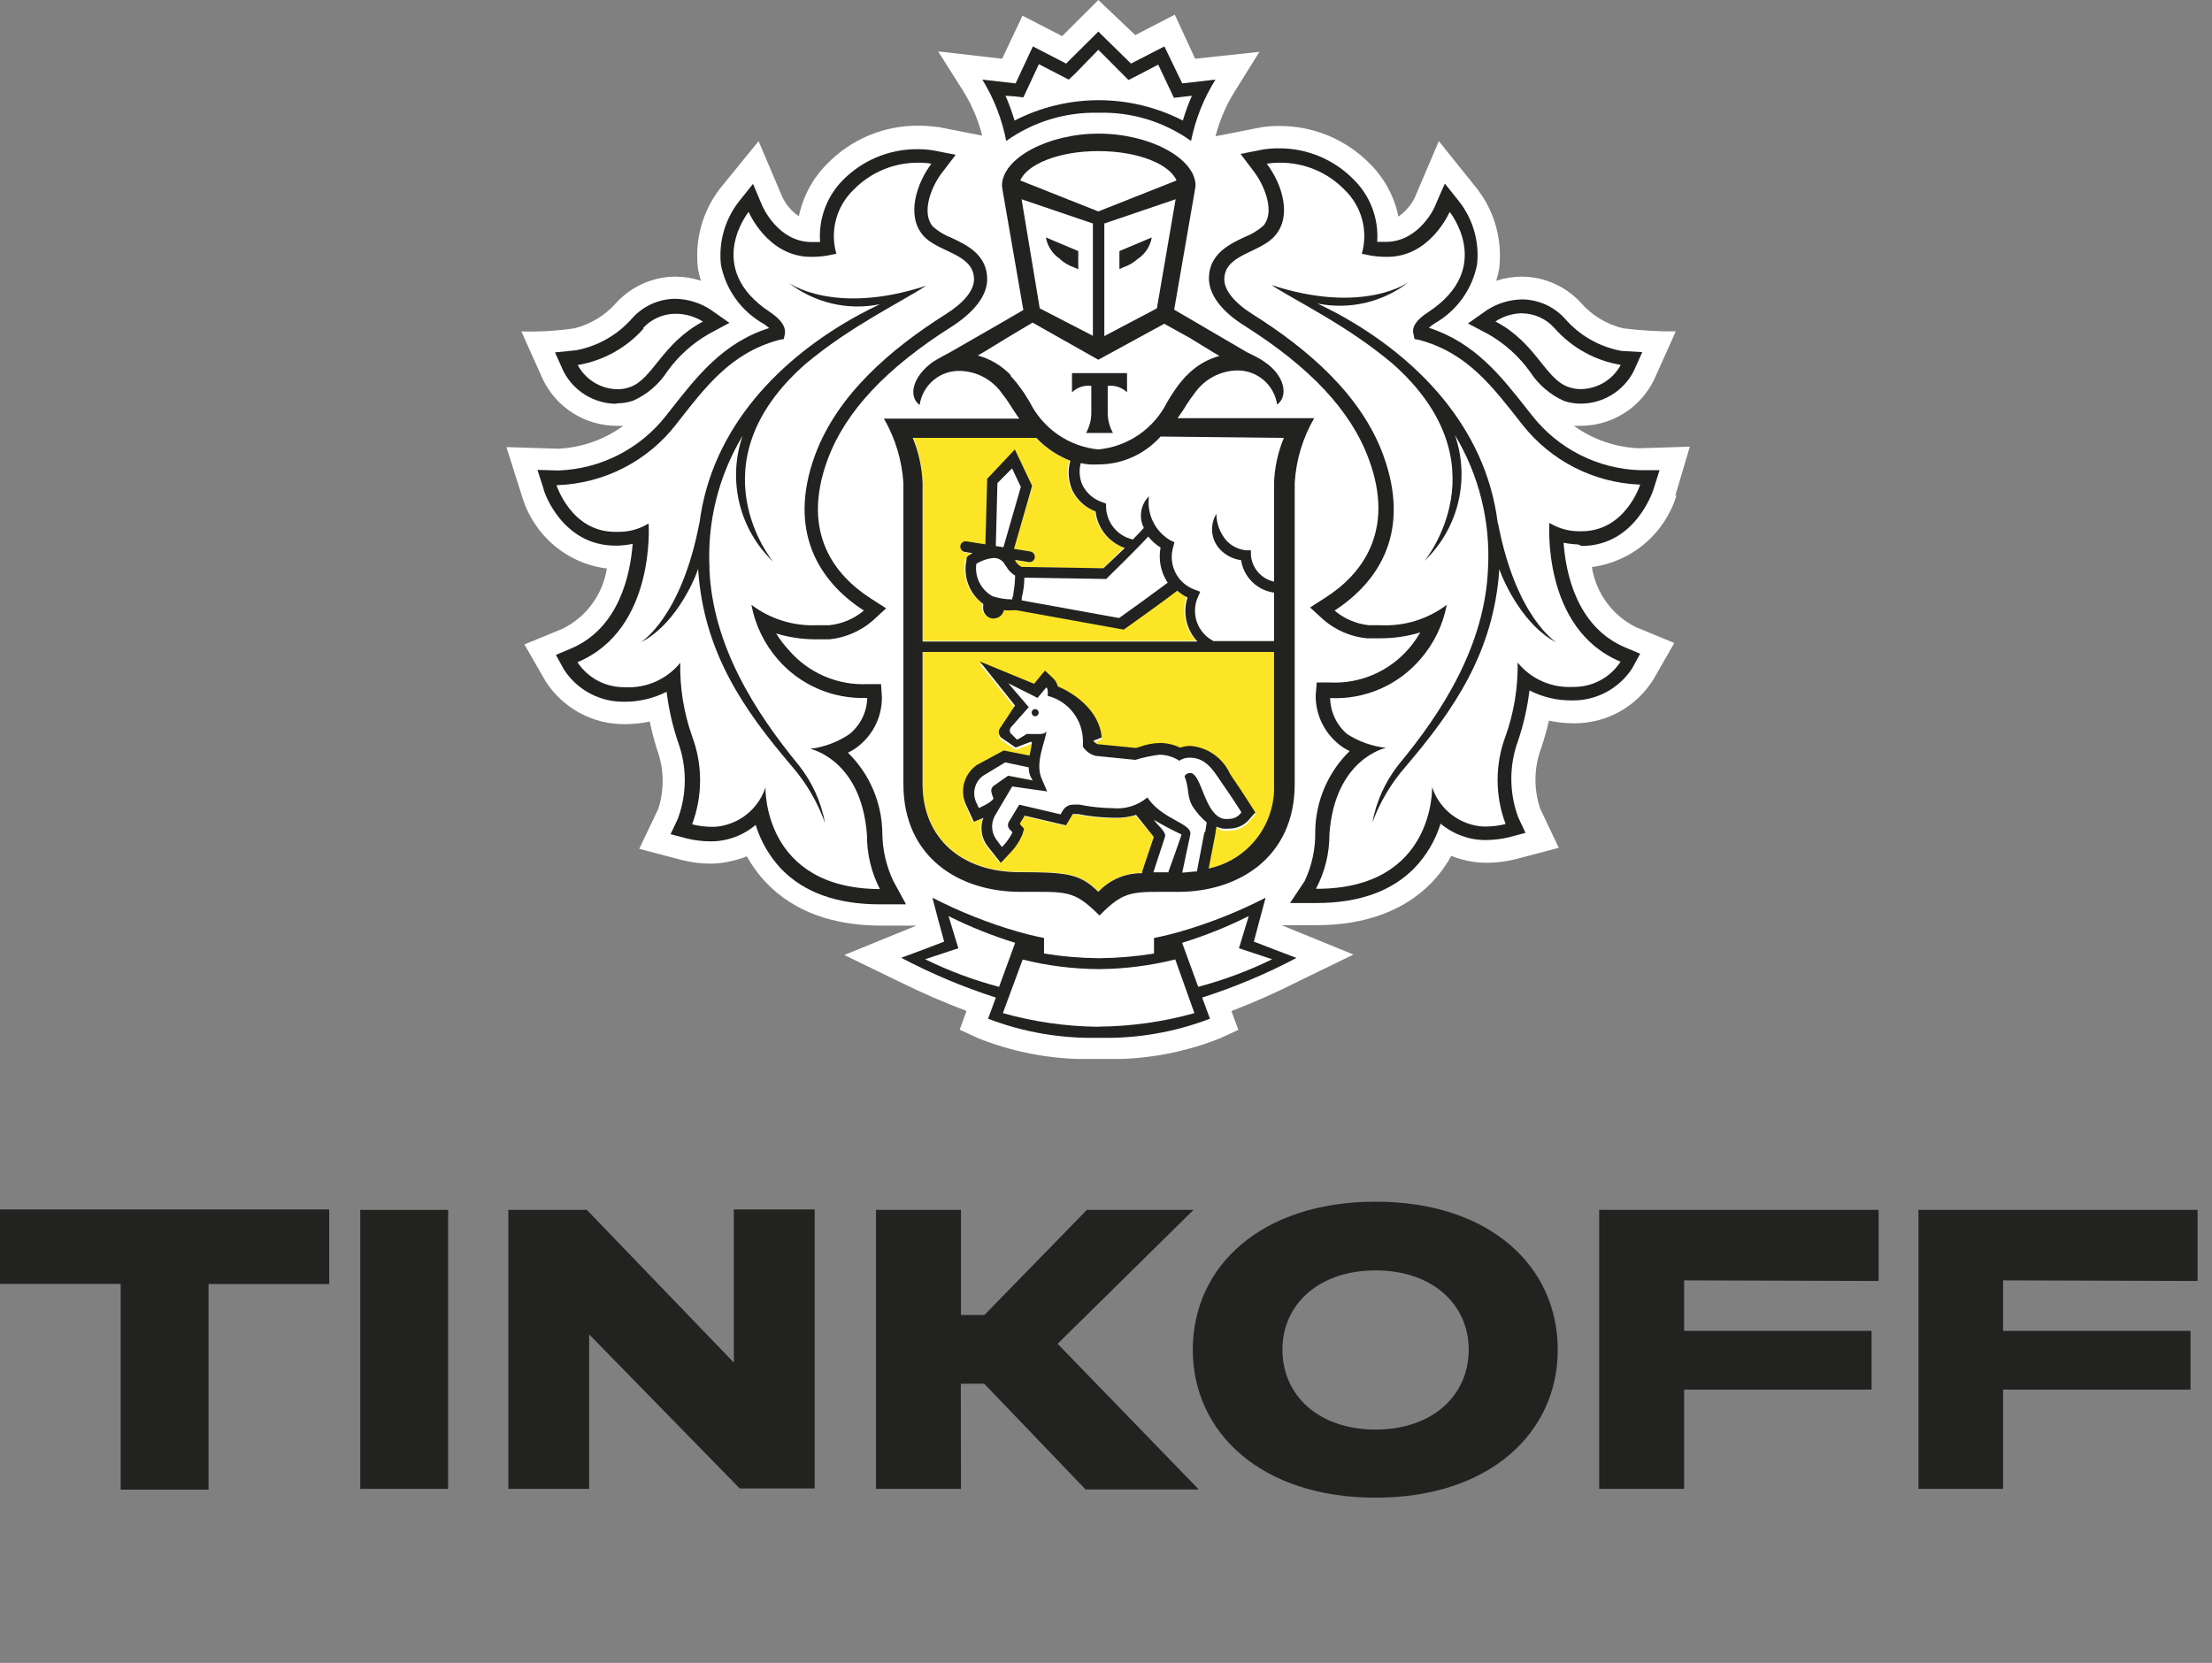 <svg width="129" height="97" viewBox="0 0 129 97" fill="none" xmlns="http://www.w3.org/2000/svg">
<rect x="0" y="0" width="129" height="97" fill="#808080" stroke="none"/>
<g id="tinkoff-seeklogo.com 1" clip-path="url(#clip0_92_7626)">
<path id="Vector" d="M7.037 74.893H0V70.551H19.199V74.902H12.162V86.893H7.037V74.893Z" fill="#222220"/>
<path id="Vector_2" d="M21.01 86.85V70.576H26.134V86.85H21.01Z" fill="#222220"/>
<path id="Vector_3" d="M42.797 79.484V70.551H47.511V86.825H43.138L34.359 77.84V86.85H29.645V70.576H34.222L42.797 79.484Z" fill="#222220"/>
<path id="Vector_4" d="M56.041 86.85H51.088V70.576H56.041V76.709H57.408L63.386 70.576H69.603L61.678 78.388L69.911 86.884H63.309L57.399 80.717H56.033L56.041 86.85Z" fill="#222220"/>
<path id="Vector_5" d="M90.845 78.731C90.845 83.596 86.848 87.365 80.221 87.365C73.594 87.365 69.562 83.596 69.562 78.731C69.562 73.866 73.559 70.098 80.221 70.098C86.882 70.098 90.845 73.866 90.845 78.731ZM85.653 78.731C85.653 76.059 83.501 74.106 80.221 74.106C76.941 74.106 74.789 76.059 74.789 78.731C74.789 81.404 76.907 83.391 80.221 83.391C83.535 83.391 85.653 81.404 85.653 78.731Z" fill="#222220"/>
<path id="Vector_6" d="M98.215 74.687V77.634H109.147V81.06H98.215V86.85H93.262V70.576H109.557V74.722L98.215 74.687Z" fill="#222220"/>
<path id="Vector_7" d="M116.817 74.687V77.634H127.749V81.06H116.817V86.85H111.881V70.576H128.176V74.722L116.817 74.687Z" fill="#222220"/>
<path id="Vector_8" d="M97.694 28.933L98.548 26.055L95.585 26.149C94.217 26.095 92.896 25.64 91.784 24.839C91.921 24.839 92.049 24.839 92.186 24.839C93.075 24.837 93.946 24.585 94.701 24.113C95.455 23.641 96.063 22.967 96.456 22.166L97.728 19.331C96.704 19.34 95.679 19.28 94.662 19.152C93.693 18.921 92.821 18.391 92.169 17.636C91.731 17.166 91.202 16.791 90.614 16.534C90.027 16.276 89.394 16.141 88.752 16.137C88.245 16.139 87.741 16.22 87.258 16.377C87.33 16.146 87.387 15.912 87.429 15.674C87.629 14.005 87.162 12.323 86.131 10.998L83.91 8.231L82.526 11.486C82.308 11.948 81.972 12.344 81.553 12.634C81.317 11.475 80.746 10.412 79.913 9.576C79.221 8.865 78.394 8.301 77.479 7.918C76.565 7.536 75.583 7.342 74.593 7.349C74.244 7.347 73.895 7.373 73.55 7.426L70.886 7.948C71.119 7.042 71.488 6.175 71.979 5.379L73.448 3.023L69.699 3.426L68.512 0.857L66.206 2.047L64.054 0L61.944 2.107L59.63 0.916L58.443 3.426L54.71 2.998L56.196 5.345C56.686 6.141 57.052 7.007 57.281 7.914L54.719 7.409H54.633C54.277 7.355 53.918 7.329 53.557 7.332C52.567 7.324 51.585 7.518 50.67 7.9C49.756 8.283 48.928 8.847 48.237 9.559C47.401 10.394 46.828 11.457 46.588 12.616C46.174 12.334 45.842 11.947 45.623 11.494L44.24 8.231L41.977 11.015C40.962 12.342 40.506 14.014 40.704 15.674C40.746 15.912 40.803 16.146 40.875 16.377C40.392 16.219 39.888 16.138 39.38 16.137C38.739 16.141 38.106 16.277 37.519 16.534C36.931 16.792 36.403 17.167 35.964 17.636C35.316 18.383 34.454 18.912 33.496 19.152C32.473 19.304 31.438 19.364 30.404 19.331L31.677 22.166C32.071 22.966 32.679 23.64 33.433 24.112C34.187 24.584 35.058 24.835 35.947 24.839C36.084 24.839 36.212 24.839 36.349 24.839C35.24 25.649 33.918 26.113 32.548 26.175L29.533 26.081L30.447 28.959C30.775 30.066 31.417 31.053 32.295 31.8C33.173 32.547 34.249 33.021 35.392 33.164C35.273 33.91 34.979 34.617 34.533 35.226C34.088 35.836 33.504 36.33 32.83 36.667L30.584 37.592L31.814 39.734C32.31 40.51 32.996 41.148 33.805 41.587C34.615 42.026 35.522 42.252 36.442 42.243C36.93 42.242 37.417 42.191 37.894 42.089C38.004 42.627 38.141 43.158 38.304 43.682C38.727 44.806 38.757 46.041 38.39 47.185L37.279 49.515L39.756 50.166C40.315 50.308 40.888 50.38 41.464 50.38C41.882 50.376 42.298 50.321 42.703 50.217C42.994 50.152 43.279 50.063 43.557 49.952C43.874 50.525 44.264 51.055 44.718 51.528C46.307 53.164 48.561 53.995 51.405 53.995H53.438L49.236 55.708L52.43 57.258C53.713 57.895 55.027 58.467 56.367 58.971L55.966 60.067L57.068 60.572C58.896 61.297 60.834 61.702 62.798 61.772C62.798 61.772 63.652 61.772 64.113 61.772C64.575 61.772 65.42 61.772 65.42 61.772C67.372 61.702 69.299 61.299 71.117 60.581L72.218 60.076L71.817 58.979C73.173 58.457 74.501 57.865 75.797 57.206L78.931 55.682L74.738 53.969H76.779C79.631 53.969 81.903 53.112 83.475 51.502C83.929 51.03 84.319 50.5 84.636 49.926C84.913 50.037 85.199 50.125 85.49 50.192C85.888 50.284 86.295 50.33 86.703 50.329C87.279 50.327 87.852 50.255 88.411 50.114L90.905 49.455L89.82 47.168C89.432 46.011 89.456 44.755 89.888 43.614C90.059 43.091 90.213 42.56 90.332 42.038C90.813 42.139 91.302 42.191 91.793 42.192C92.721 42.199 93.635 41.966 94.447 41.516C95.259 41.066 95.942 40.414 96.43 39.622L97.643 37.507L95.397 36.582C94.722 36.245 94.138 35.752 93.692 35.142C93.246 34.533 92.952 33.825 92.835 33.078C93.975 32.929 95.048 32.452 95.925 31.706C96.802 30.96 97.446 29.977 97.78 28.873L97.694 28.933Z" fill="white"/>
<path id="Vector_9" d="M64.054 8.805C61.671 8.805 59.886 9.593 59.502 10.518L64.054 12.317L68.615 10.51C68.23 9.585 66.445 8.797 64.054 8.797" fill="white"/>
<path id="Vector_10" d="M64.112 56.53H64.053C62.572 56.517 61.099 56.327 59.663 55.965L58.484 59.1C62.134 60.155 66.006 60.155 69.655 59.1L68.502 55.973C67.067 56.336 65.593 56.525 64.112 56.539" fill="white"/>
<path id="Vector_11" d="M72.833 53.43C71.583 54.056 70.283 54.577 68.947 54.989L69.878 57.558C71.368 57.166 72.816 56.627 74.2 55.948L72.261 55.305L72.833 53.43Z" fill="white"/>
<path id="Vector_12" d="M55.308 53.43L55.88 55.305L53.941 55.948C55.323 56.625 56.767 57.165 58.254 57.558L59.194 54.989C57.858 54.577 56.558 54.056 55.308 53.43Z" fill="white"/>
<path id="Vector_13" d="M64.053 5.814C65.763 5.797 67.45 6.206 68.963 7.005C69.109 6.512 69.286 6.028 69.493 5.558L68.98 5.617L68.442 5.677L68.212 5.189L67.528 3.742L66.282 4.393L65.795 4.641L65.428 4.281L64.053 2.902L62.712 4.281L62.344 4.633L61.858 4.384L60.602 3.733L59.928 5.181L59.697 5.669L59.159 5.609L58.647 5.549C58.852 6.02 59.029 6.504 59.176 6.996C60.68 6.206 62.355 5.8 64.053 5.814Z" fill="white"/>
<path id="Vector_14" d="M91.487 22.585C91.714 22.665 91.954 22.705 92.195 22.705C92.675 22.701 93.144 22.567 93.554 22.318C93.964 22.07 94.3 21.715 94.527 21.291C93.028 21.044 91.662 20.285 90.658 19.142C90.42 18.875 90.13 18.661 89.805 18.514C89.48 18.366 89.127 18.288 88.771 18.285C88.213 18.296 87.668 18.462 87.199 18.765C89.616 20.058 90.112 22.131 91.469 22.593" fill="white"/>
<path id="Vector_15" d="M35.955 22.706C36.193 22.706 36.43 22.666 36.655 22.586C38.039 22.123 38.534 20.016 40.925 18.757C40.456 18.454 39.912 18.288 39.354 18.277C38.996 18.279 38.642 18.357 38.315 18.504C37.989 18.652 37.697 18.866 37.458 19.134C36.457 20.275 35.093 21.035 33.598 21.284C33.824 21.707 34.16 22.062 34.57 22.311C34.981 22.559 35.45 22.693 35.929 22.697" fill="white"/>
<path id="Vector_16" d="M92.133 31.005H92.236C94.798 31.005 95.652 28.281 95.652 28.281H95.601C94.266 28.236 92.957 27.899 91.765 27.294C90.573 26.689 89.527 25.83 88.7 24.778C86.95 22.543 85.506 20.581 82.671 19.81L82.389 19.759L82.329 19.476C82.252 19.039 82.551 18.62 83.183 18.192C87.103 15.622 84.439 12.341 84.439 12.341C84.439 12.341 83.32 14.962 80.817 14.962H80.63C80.343 14.957 80.058 14.928 79.776 14.877L79.314 14.791C79.502 14.136 79.508 13.441 79.33 12.783C79.153 12.124 78.799 11.528 78.307 11.057C77.815 10.551 77.226 10.151 76.576 9.88C75.926 9.609 75.227 9.473 74.523 9.481C74.271 9.478 74.02 9.498 73.772 9.541C74.626 10.671 75.266 12.556 74.267 13.72C73.413 14.723 71.295 14.765 71.295 16.29C71.295 16.924 71.884 17.652 72.935 18.311C76.103 20.316 79.246 22.971 80.561 26.525C82.192 30.962 80.356 33.908 77.726 35.604C78.296 36.087 78.999 36.385 79.741 36.461C79.989 36.461 80.22 36.461 80.442 36.461C81.816 36.517 83.167 36.097 84.268 35.27C84.08 36.434 83.588 37.528 82.842 38.439C82.198 39.189 81.394 39.783 80.488 40.176C79.583 40.57 78.6 40.752 77.615 40.709C77.615 41.11 77.7 41.506 77.865 41.871C78.03 42.236 78.271 42.561 78.571 42.825C79.252 43.283 80.03 43.576 80.843 43.681C80.843 43.681 77.871 44.289 77.538 48.692C77.546 49.811 77.276 50.915 76.752 51.904H76.803C83.704 51.904 83.525 45.968 83.525 45.968C83.704 46.514 84.019 47.004 84.441 47.392C84.862 47.781 85.376 48.054 85.933 48.187C86.168 48.245 86.409 48.274 86.651 48.272C87.042 48.27 87.432 48.221 87.812 48.127C87.188 46.471 87.188 44.643 87.812 42.987C88.298 41.613 88.532 40.163 88.504 38.705C88.892 39.182 89.389 39.56 89.951 39.807C90.514 40.054 91.127 40.164 91.741 40.127C92.285 40.137 92.824 40.008 93.306 39.754C93.788 39.499 94.199 39.127 94.499 38.671C89.896 36.752 90.357 30.577 90.357 30.577C90.886 30.901 91.496 31.07 92.117 31.065L92.133 31.005ZM90.733 37.523C88.863 36.598 87.675 34.14 87.394 33.24C87.112 38.071 84.729 41.446 81.987 44.7C81.141 45.678 80.484 46.805 80.049 48.024C80.276 46.795 80.798 45.639 81.569 44.658C84.131 41.54 86.616 37.66 86.796 33.18C86.94 30.458 86.268 27.756 84.866 25.42C85.303 26.686 85.368 28.051 85.053 29.352C84.738 30.654 84.056 31.837 83.089 32.761C83.089 32.761 87.795 27.065 81.133 21.232C78.486 19.014 75.582 17.643 74.088 16.667C79.477 18.431 82.116 16.487 82.116 16.487C81.38 17.059 80.531 17.468 79.625 17.685C78.719 17.902 77.778 17.923 76.863 17.746C77.239 17.926 77.632 18.123 78.05 18.346C82.594 20.821 86.685 24.898 87.376 30.542V30.5C88.436 36.041 90.793 37.463 90.793 37.463" fill="white"/>
<path id="Vector_17" d="M47.288 43.63C48.088 43.537 48.856 43.262 49.534 42.825C49.841 42.566 50.09 42.244 50.262 41.881C50.434 41.517 50.527 41.121 50.533 40.718C49.546 40.761 48.563 40.579 47.656 40.186C46.749 39.793 45.943 39.199 45.298 38.449C44.521 37.548 43.997 36.458 43.778 35.288C44.877 36.118 46.229 36.539 47.604 36.478C47.834 36.478 48.065 36.478 48.313 36.478C49.058 36.404 49.764 36.106 50.337 35.622C47.706 33.909 45.862 30.988 47.493 26.543C48.8 22.988 51.951 20.325 55.119 18.329C56.17 17.669 56.759 16.933 56.759 16.308C56.759 14.817 54.65 14.774 53.787 13.738C52.788 12.573 53.411 10.697 54.274 9.558C54.026 9.515 53.774 9.495 53.522 9.498C52.818 9.491 52.12 9.627 51.47 9.898C50.819 10.169 50.231 10.569 49.739 11.074C49.246 11.545 48.892 12.142 48.714 12.8C48.536 13.459 48.542 14.153 48.731 14.809L48.27 14.903C47.988 14.954 47.702 14.982 47.416 14.989H47.237C44.726 14.989 43.615 12.368 43.615 12.368C43.615 12.368 40.993 15.622 44.914 18.201C45.588 18.637 45.887 19.057 45.768 19.485L45.708 19.768L45.426 19.819C42.591 20.59 41.156 22.552 39.397 24.787C38.572 25.83 37.532 26.68 36.348 27.281C35.164 27.881 33.864 28.217 32.538 28.265H32.453C32.453 28.265 33.307 30.988 35.869 30.988H35.989C36.609 30.994 37.219 30.825 37.748 30.5C37.748 30.5 38.201 36.675 33.597 38.594C33.898 39.05 34.309 39.422 34.791 39.676C35.273 39.931 35.811 40.059 36.356 40.05C36.969 40.087 37.583 39.978 38.145 39.73C38.708 39.483 39.204 39.106 39.593 38.628C39.565 40.086 39.8 41.537 40.285 42.911C40.907 44.567 40.907 46.394 40.285 48.05C40.662 48.144 41.049 48.193 41.438 48.196C41.679 48.198 41.92 48.169 42.155 48.11C42.712 47.977 43.226 47.704 43.648 47.316C44.069 46.927 44.385 46.437 44.563 45.892C44.563 45.892 44.384 51.827 51.285 51.827H51.336C50.817 50.837 50.55 49.734 50.559 48.615C50.234 44.213 47.254 43.605 47.254 43.605L47.288 43.63ZM46.143 44.675C43.376 41.421 41.019 38.046 40.686 33.172C40.396 34.029 39.217 36.513 37.347 37.455C37.347 37.455 39.695 36.033 40.763 30.491V30.534C41.463 24.89 45.546 20.813 50.098 18.338C50.516 18.106 50.909 17.918 51.285 17.738C50.358 17.926 49.403 17.911 48.483 17.694C47.563 17.476 46.701 17.062 45.956 16.479C45.956 16.479 48.586 18.423 53.983 16.659C52.515 17.644 49.619 19.014 46.972 21.233C40.344 27.065 45.084 32.761 45.084 32.761C44.117 31.838 43.436 30.654 43.121 29.353C42.806 28.051 42.871 26.686 43.308 25.421C41.903 27.755 41.231 30.459 41.378 33.181C41.557 37.669 44.017 41.541 46.596 44.658C47.37 45.639 47.895 46.794 48.125 48.024C47.685 46.806 47.025 45.679 46.178 44.701" fill="white"/>
<path id="Vector_18" d="M58.929 21.927C59.04 22.047 59.151 22.184 59.262 22.313L59.339 22.407L59.638 22.818L59.706 22.912C59.817 23.084 59.928 23.272 60.039 23.452C60.42 24.216 60.988 24.871 61.69 25.355C62.392 25.839 63.205 26.136 64.053 26.218C64.898 26.135 65.709 25.839 66.41 25.357C67.11 24.874 67.677 24.222 68.058 23.46C68.169 23.272 68.28 23.084 68.4 22.912L68.451 22.835C68.554 22.689 68.656 22.544 68.759 22.407L68.827 22.321C68.938 22.184 69.049 22.047 69.169 21.927L69.22 21.876C69.739 21.329 70.398 20.935 71.124 20.737L70.783 20.557L69.382 19.7L67.947 18.844L64.053 20.985L60.21 18.887L58.775 19.743L57.374 20.6L57.016 20.805C57.737 20.98 58.398 21.347 58.929 21.867L58.989 21.927H58.929ZM62.533 21.756H65.761V22.878C65.613 22.735 65.435 22.626 65.24 22.561C65.045 22.496 64.838 22.475 64.634 22.501V24.111C64.63 24.511 64.724 24.905 64.907 25.259H63.336C63.531 24.911 63.637 24.519 63.643 24.12V22.51C63.439 22.484 63.232 22.504 63.037 22.57C62.842 22.635 62.663 22.743 62.516 22.887L62.533 21.756Z" fill="white"/>
<path id="Vector_19" d="M63.735 19.587V13.034L59.576 11.621L60.635 17.985L63.735 19.587ZM62.881 14.645V15.698L62.676 15.604C62.363 15.498 62.073 15.332 61.822 15.116C61.599 14.974 61.408 14.788 61.261 14.568C61.114 14.348 61.014 14.1 60.968 13.839L62.881 14.645Z" fill="white"/>
<path id="Vector_20" d="M67.47 17.987L68.564 11.641L64.404 13.054V19.606L67.47 17.987ZM65.301 14.647L67.189 13.85C67.142 14.111 67.043 14.359 66.896 14.579C66.749 14.799 66.558 14.985 66.334 15.127C66.084 15.343 65.794 15.509 65.48 15.615L65.284 15.709L65.301 14.647Z" fill="white"/>
<path id="Vector_21" d="M57.853 34.782C58.222 34.902 58.609 34.963 58.997 34.962V34.842C59.021 34.766 59.041 34.688 59.057 34.61C59.118 34.268 59.153 33.922 59.16 33.574C58.927 33.435 58.737 33.233 58.613 32.992C58.561 32.848 58.466 32.725 58.34 32.639C58.214 32.553 58.065 32.508 57.913 32.512C57.535 32.544 57.17 32.67 56.854 32.88C56.801 33.256 56.865 33.639 57.036 33.977C57.207 34.315 57.477 34.593 57.81 34.773" fill="white"/>
<path id="Vector_22" d="M67.051 31.305C66.282 32.161 64.762 33.617 64.694 33.686L64.6 33.78L59.826 33.703C59.822 34.099 59.77 34.493 59.672 34.876V35.031L65.351 36.058C65.941 35.647 67.572 34.448 68.204 33.986C67.814 33.386 67.67 32.659 67.802 31.956C67.529 31.784 67.286 31.567 67.085 31.313" fill="white"/>
<path id="Vector_23" d="M67.701 25.543C67.242 26.057 66.68 26.468 66.051 26.748C65.422 27.029 64.742 27.172 64.054 27.17C63.88 27.179 63.707 27.179 63.533 27.17C63.361 27.156 63.19 27.131 63.021 27.093C62.93 27.485 62.963 27.895 63.115 28.267C63.236 28.505 63.405 28.716 63.611 28.886C63.816 29.057 64.054 29.184 64.31 29.26L64.507 29.337V29.551C64.53 29.988 64.696 30.404 64.978 30.737C65.261 31.069 65.644 31.3 66.07 31.393C66.317 31.136 66.539 30.905 66.71 30.716C66.558 30.417 66.505 30.078 66.559 29.746C66.612 29.415 66.77 29.11 67.009 28.875C66.94 29.379 67.022 29.892 67.243 30.349C67.465 30.807 67.818 31.188 68.256 31.444L68.495 31.556L68.427 31.813C68.271 32.313 68.315 32.854 68.549 33.322C68.783 33.79 69.189 34.148 69.682 34.322L69.998 34.442L69.862 34.751C69.656 35.215 69.636 35.74 69.806 36.218C69.976 36.697 70.323 37.091 70.775 37.32H74.302V34.493C73.82 34.43 73.37 34.212 73.022 33.87C72.674 33.529 72.446 33.083 72.372 32.601C71.839 32.531 71.355 32.254 71.023 31.83C70.834 31.562 70.725 31.245 70.71 30.917C70.694 30.589 70.773 30.264 70.938 29.98C70.945 30.553 71.154 31.104 71.527 31.539C71.834 31.859 72.247 32.057 72.688 32.095H72.945V32.361C72.967 32.737 73.112 33.095 73.357 33.38C73.603 33.664 73.935 33.86 74.302 33.937V28.164C74.336 27.263 74.53 26.375 74.875 25.543H67.701Z" fill="white"/>
<path id="Vector_24" d="M58.161 28.188L58.059 31.863L58.477 31.922L59.493 28.402L58.981 27.314L58.161 28.188Z" fill="white"/>
<path id="Vector_25" d="M69.383 45.035H69.486C70.118 45.215 70.28 47.502 71.39 47.707C71.49 47.718 71.59 47.718 71.689 47.707C71.831 47.708 71.971 47.673 72.097 47.606C72.222 47.538 72.328 47.441 72.406 47.322C72.406 47.322 71.851 46.465 71.433 45.849C70.878 45.069 70.451 44.136 69.409 44.136H69.332C69.136 44.143 68.947 44.205 68.785 44.315C68.44 44.089 68.037 43.967 67.624 43.964C67.149 44.022 66.68 44.123 66.223 44.264L63.917 44.033C63.606 43.959 63.336 43.765 63.166 43.493V43.433C63.166 43.373 63.166 43.305 63.166 43.245C63.181 42.625 62.985 42.019 62.611 41.526C62.237 41.032 61.707 40.681 61.108 40.53C61.108 40.53 61.167 40.17 61.031 40.033L60.518 40.65L58.81 39.793L60.006 41.189L58.93 42.388C58.88 42.436 58.848 42.499 58.837 42.567C58.826 42.635 58.838 42.704 58.87 42.765L59.305 43.151L59.861 42.816C59.905 42.804 59.953 42.804 59.997 42.816C60.151 42.816 60.382 42.816 60.587 42.816C60.791 42.816 61.005 42.765 61.031 42.559C60.962 43.262 60.313 44.478 60.74 45.437L61.056 46.165L59.015 45.874L58.076 47.493C57.935 47.706 57.859 47.957 57.859 48.212C57.859 48.468 57.935 48.719 58.076 48.932L58.434 49.377C58.683 49.126 58.89 48.837 59.049 48.521L58.887 48.341C58.828 48.284 58.791 48.208 58.783 48.126C58.775 48.044 58.797 47.963 58.844 47.896L59.442 46.902L61.85 47.467L61.979 47.253C62.044 47.139 62.141 47.045 62.257 46.983C62.373 46.92 62.505 46.893 62.636 46.902C62.744 46.894 62.853 46.894 62.961 46.902C63.593 47.03 64.237 47.099 64.882 47.108C65.246 47.144 65.612 47.107 65.961 47C66.31 46.893 66.635 46.717 66.915 46.482C67.769 47.784 69.554 47.99 69.417 48.649L68.948 50.868C69.255 50.868 69.554 50.868 69.802 50.799L70.246 48.487C70.297 48.238 70.34 47.896 70.34 47.896C70.007 47.613 69.718 47.281 69.486 46.911C69.17 46.311 69.34 45.994 69.05 45.198C69.079 45.145 69.12 45.1 69.171 45.069C69.222 45.037 69.281 45.02 69.34 45.018L69.383 45.035ZM60.322 41.763C60.294 41.762 60.267 41.755 60.242 41.743C60.217 41.731 60.194 41.715 60.176 41.694C60.158 41.673 60.144 41.649 60.135 41.622C60.126 41.596 60.123 41.568 60.125 41.54C60.126 41.513 60.133 41.485 60.145 41.46C60.157 41.435 60.174 41.413 60.194 41.394C60.215 41.376 60.239 41.362 60.266 41.353C60.292 41.344 60.32 41.341 60.347 41.343C60.403 41.343 60.456 41.365 60.495 41.405C60.535 41.444 60.557 41.497 60.557 41.553C60.557 41.609 60.535 41.662 60.495 41.702C60.456 41.741 60.403 41.763 60.347 41.763" fill="white"/>
<path id="Vector_26" d="M57.076 47.108C57.076 47.108 57.878 46.774 57.93 46.543L57.827 46.277C57.783 46.203 57.766 46.116 57.78 46.032C57.794 45.947 57.838 45.87 57.904 45.815L58.758 45.215L60.201 45.489C60.039 45.269 59.955 45.001 59.962 44.727L58.587 44.435L57.289 45.224C57.063 45.391 56.9 45.63 56.826 45.902C56.752 46.174 56.77 46.463 56.879 46.722L57.076 47.108Z" fill="white"/>
<path id="Vector_27" d="M67.266 50.901H68.12C68.12 50.901 68.863 48.726 68.905 48.657C68.353 48.399 67.815 48.113 67.291 47.801C67.513 48.135 68.043 48.503 67.94 48.794L67.266 50.901Z" fill="white"/>
<path id="Vector_28" d="M74.304 38.012H53.807V45.72C53.807 48.881 56.087 50.859 59.452 50.859C62.262 50.859 63.005 50.971 64.055 52.007C64.382 51.656 64.779 51.377 65.221 51.19C65.662 51.002 66.138 50.91 66.617 50.919V50.799L67.292 48.821L66.199 47.57C65.759 47.703 65.299 47.758 64.841 47.733C64.158 47.725 63.478 47.653 62.808 47.519C62.737 47.511 62.666 47.511 62.595 47.519C62.501 47.519 62.501 47.519 62.475 47.57L62.347 47.785L62.117 48.17L61.672 48.067L59.708 47.605L59.435 48.05V48.101L59.674 48.367L59.571 48.71C59.392 49.129 59.134 49.51 58.811 49.832L58.316 50.363L57.872 49.797L57.539 49.378C57.363 49.146 57.249 48.874 57.207 48.586C57.165 48.299 57.197 48.005 57.3 47.733L56.745 47.964L56.497 47.425L56.326 47.039C56.156 46.647 56.125 46.207 56.239 45.794C56.352 45.381 56.603 45.02 56.95 44.77L58.529 43.913L60.033 44.213C60.033 44.067 60.127 43.553 60.169 43.416H60.084L59.23 43.742L58.376 43.159C58.334 43.118 58.301 43.069 58.278 43.014C58.255 42.96 58.244 42.901 58.244 42.842C58.244 42.783 58.255 42.725 58.278 42.671C58.301 42.616 58.334 42.567 58.376 42.526L59.187 41.292L57.129 38.723L60.289 40.025L60.502 39.768L60.929 39.254L61.416 39.716C61.543 39.84 61.632 39.997 61.672 40.17C62.526 40.513 64.098 41.515 64.234 43.142L63.748 43.339C63.807 43.42 63.887 43.485 63.978 43.528L66.233 43.75L66.438 43.69C66.821 43.547 67.225 43.468 67.634 43.459C68.042 43.462 68.444 43.556 68.812 43.733C68.974 43.675 69.144 43.64 69.316 43.63H69.427C69.918 43.674 70.389 43.848 70.791 44.134C71.193 44.42 71.512 44.808 71.716 45.258L71.964 45.617C72.382 46.217 72.937 47.082 72.954 47.125L73.202 47.51L72.894 47.862C72.755 48.045 72.575 48.193 72.369 48.295C72.164 48.398 71.937 48.452 71.707 48.453C71.571 48.465 71.434 48.465 71.297 48.453C71.151 48.394 71.013 48.316 70.888 48.221C70.888 48.341 70.888 48.487 70.819 48.607L70.426 50.671C71.553 50.447 72.563 49.827 73.274 48.923C73.985 48.018 74.35 46.888 74.304 45.737V38.012Z" fill="#FCE527"/>
<path id="Vector_29" d="M53.804 37.386H69.766C69.447 37.05 69.225 36.634 69.123 36.182C69.02 35.729 69.042 35.258 69.186 34.817C68.97 34.713 68.769 34.58 68.588 34.423C67.964 34.885 66.026 36.273 65.565 36.624L65.462 36.692L59.211 35.562H59.082C58.88 35.574 58.678 35.574 58.476 35.562C58.447 35.697 58.373 35.818 58.265 35.906C58.158 35.993 58.025 36.041 57.887 36.041H57.784C57.623 36.014 57.479 35.924 57.383 35.791C57.287 35.658 57.247 35.493 57.272 35.331V35.194C56.878 34.907 56.576 34.511 56.403 34.054C56.23 33.598 56.194 33.101 56.298 32.624L56.367 32.547L56.461 32.478C56.461 32.478 56.58 32.393 56.742 32.307L56.29 32.239C56.209 32.224 56.136 32.178 56.089 32.111C56.041 32.044 56.021 31.96 56.033 31.879C56.04 31.838 56.054 31.799 56.075 31.764C56.097 31.729 56.125 31.698 56.159 31.674C56.192 31.65 56.23 31.633 56.27 31.624C56.31 31.615 56.352 31.614 56.392 31.622L57.477 31.793L57.579 27.973L59.193 26.26L60.201 28.384L59.099 32.024L60.056 32.178C60.137 32.193 60.209 32.239 60.257 32.306C60.305 32.373 60.325 32.457 60.312 32.538C60.3 32.611 60.262 32.677 60.206 32.724C60.15 32.771 60.078 32.796 60.005 32.795H59.953L59.176 32.667V32.727C59.263 32.88 59.394 33.002 59.552 33.078L64.318 33.155L65.539 31.947C65.083 31.789 64.681 31.505 64.378 31.128C64.076 30.75 63.886 30.295 63.831 29.815C63.237 29.588 62.752 29.144 62.473 28.573C62.241 28.031 62.202 27.427 62.362 26.86C61.61 26.564 60.931 26.108 60.372 25.523H53.258C53.593 26.364 53.778 27.257 53.804 28.162V37.386Z" fill="#FCE527"/>
<path id="Vector_30" d="M60.389 41.362C60.361 41.36 60.333 41.363 60.307 41.372C60.281 41.38 60.257 41.395 60.236 41.413C60.215 41.431 60.198 41.454 60.186 41.479C60.175 41.504 60.168 41.531 60.167 41.559C60.164 41.587 60.168 41.615 60.176 41.641C60.185 41.667 60.199 41.692 60.218 41.712C60.236 41.733 60.258 41.75 60.283 41.762C60.308 41.774 60.336 41.781 60.363 41.782C60.419 41.782 60.472 41.76 60.511 41.72C60.55 41.681 60.572 41.628 60.572 41.572C60.572 41.516 60.55 41.463 60.511 41.423C60.472 41.384 60.419 41.362 60.363 41.362" fill="#222220"/>
<path id="Vector_31" d="M74.302 55.382L73.124 54.928L73.448 53.703L73.807 52.367C72.196 53.195 70.508 53.863 68.768 54.363C67.914 54.603 67.299 54.714 67.299 54.714V55.622C66.251 55.793 65.192 55.884 64.131 55.896H64.054C62.992 55.885 61.933 55.793 60.886 55.622V54.714C60.886 54.714 60.254 54.603 59.417 54.363C57.676 53.864 55.989 53.195 54.378 52.367L54.728 53.703L55.061 54.928L53.874 55.382L52.559 55.87C54.327 56.803 56.173 57.58 58.076 58.191L57.623 59.425C59.675 60.21 61.859 60.588 64.054 60.538H64.105C66.309 60.591 68.502 60.213 70.562 59.425L70.109 58.191C72.006 57.583 73.847 56.809 75.609 55.879L74.302 55.382ZM53.951 55.956L55.889 55.314L55.317 53.438C56.567 54.064 57.867 54.585 59.203 54.997L58.264 57.566C56.777 57.172 55.332 56.633 53.951 55.956ZM64.054 59.896C62.171 59.876 60.299 59.608 58.486 59.099L59.639 55.973C61.083 56.334 62.565 56.521 64.054 56.53H64.148C65.628 56.516 67.102 56.326 68.538 55.965L69.656 59.099C67.837 59.607 65.959 59.872 64.071 59.887L64.054 59.896ZM69.879 57.566L68.939 54.997C70.275 54.585 71.575 54.064 72.825 53.438L72.253 55.314L74.192 55.956C72.807 56.634 71.36 57.173 69.87 57.566" fill="#222220"/>
<path id="Vector_32" d="M64.053 6.578C65.986 6.52 67.885 7.097 69.459 8.223C69.715 6.953 70.198 5.74 70.885 4.643L68.947 4.865L67.905 2.707L65.958 3.709L64.053 1.842L62.174 3.709L60.236 2.707L59.228 4.865L57.289 4.643C57.965 5.742 58.436 6.955 58.681 8.223C60.247 7.106 62.132 6.529 64.053 6.578ZM59.142 5.619L59.68 5.679L59.911 5.191L60.586 3.743L61.841 4.394L62.328 4.643L62.712 4.283L64.053 2.904L65.428 4.283L65.812 4.668L66.299 4.42L67.546 3.769L68.229 5.216L68.46 5.705L68.998 5.645L69.51 5.585C69.304 6.056 69.127 6.539 68.981 7.032C67.462 6.252 65.781 5.845 64.074 5.845C62.368 5.845 60.687 6.252 59.168 7.032C59.021 6.539 58.844 6.056 58.639 5.585L59.142 5.619Z" fill="#222220"/>
<path id="Vector_33" d="M92.237 31.847C95.346 31.847 96.388 28.678 96.431 28.541L96.781 27.427H95.619C94.406 27.386 93.217 27.079 92.134 26.529C91.051 25.979 90.101 25.198 89.351 24.241L89.12 23.95C87.531 21.928 86.028 20.001 83.33 19.119C83.437 19.025 83.551 18.939 83.671 18.862C84.304 18.502 84.852 18.01 85.278 17.419C85.704 16.828 85.998 16.151 86.139 15.436C86.284 14.13 85.917 12.818 85.115 11.779L84.261 10.708L83.697 11.993C83.697 12.07 82.749 14.108 80.836 14.108H80.691H80.315C80.363 13.44 80.266 12.769 80.03 12.142C79.794 11.515 79.425 10.947 78.948 10.477C78.378 9.893 77.696 9.431 76.943 9.117C76.19 8.804 75.382 8.646 74.567 8.653C74.261 8.651 73.956 8.674 73.653 8.721L72.347 8.978L73.15 10.04C73.781 10.897 74.354 12.378 73.679 13.166C73.356 13.448 72.986 13.672 72.586 13.826C71.732 14.228 70.502 14.802 70.502 16.241C70.502 17.175 71.228 18.151 72.535 18.974C76.403 21.415 78.786 23.958 79.82 26.768C81.417 31.05 79.333 33.56 77.309 34.853L76.403 35.436L77.198 36.164C77.906 36.769 78.782 37.143 79.709 37.234C79.982 37.234 80.238 37.234 80.486 37.234C81.278 37.237 82.067 37.122 82.826 36.892C82.637 37.223 82.416 37.536 82.168 37.825C81.6 38.488 80.888 39.011 80.088 39.356C79.287 39.7 78.418 39.856 77.548 39.812H76.788L76.728 40.575C76.725 41.102 76.837 41.625 77.057 42.104C77.277 42.584 77.599 43.009 78 43.35C78.213 43.537 78.452 43.693 78.709 43.812C77.447 45.045 76.725 46.731 76.702 48.498C76.724 49.497 76.513 50.488 76.087 51.392L75.233 52.677H76.754C79.259 52.677 81.177 51.989 82.51 50.613C83.201 49.884 83.716 49.005 84.013 48.044C84.507 48.461 85.092 48.754 85.721 48.9C86.021 48.969 86.327 49.004 86.635 49.003C87.095 49.002 87.554 48.947 88.001 48.84L88.966 48.583L88.539 47.675C88.004 46.227 88.004 44.635 88.539 43.187C88.856 42.241 89.076 41.266 89.197 40.275C89.966 40.668 90.819 40.868 91.682 40.857C92.376 40.868 93.06 40.702 93.672 40.376C94.285 40.049 94.805 39.572 95.184 38.99L95.653 38.134L94.799 37.774C91.938 36.583 91.306 33.389 91.187 31.659C91.468 31.716 91.754 31.75 92.041 31.761L92.237 31.847ZM94.501 38.613C94.2 39.069 93.79 39.442 93.308 39.696C92.825 39.951 92.287 40.079 91.742 40.069C91.129 40.106 90.516 39.996 89.953 39.749C89.39 39.502 88.894 39.124 88.505 38.648C88.531 40.106 88.293 41.556 87.805 42.93C87.181 44.586 87.181 46.413 87.805 48.069C87.425 48.163 87.035 48.212 86.643 48.215C86.402 48.217 86.16 48.188 85.926 48.129C85.369 47.997 84.855 47.723 84.433 47.335C84.012 46.947 83.696 46.456 83.518 45.911C83.518 45.911 83.697 51.846 76.796 51.846H76.745C77.269 50.858 77.538 49.754 77.531 48.635C77.855 44.232 80.827 43.624 80.827 43.624C80.025 43.535 79.254 43.262 78.573 42.827C78.265 42.569 78.017 42.246 77.845 41.883C77.672 41.519 77.58 41.123 77.573 40.72C78.567 40.769 79.558 40.589 80.472 40.194C81.385 39.799 82.196 39.2 82.843 38.442C83.624 37.544 84.152 36.453 84.372 35.282C83.273 36.112 81.92 36.533 80.546 36.472C80.323 36.472 80.084 36.472 79.845 36.472C79.103 36.397 78.4 36.098 77.83 35.616C80.46 33.903 82.296 30.982 80.665 26.537C79.358 22.982 76.207 20.318 73.038 18.323C71.988 17.663 71.399 16.927 71.399 16.301C71.399 14.811 73.508 14.768 74.371 13.732C75.37 12.567 74.746 10.691 73.875 9.552C74.124 9.509 74.375 9.489 74.627 9.492C75.331 9.485 76.029 9.62 76.68 9.891C77.33 10.162 77.919 10.562 78.41 11.068C78.902 11.539 79.256 12.136 79.434 12.794C79.612 13.452 79.606 14.147 79.418 14.802L79.879 14.896C80.161 14.948 80.447 14.976 80.733 14.982H80.921C83.424 14.982 84.542 12.361 84.542 12.361C84.542 12.361 87.198 15.642 83.287 18.211C82.612 18.648 82.313 19.068 82.433 19.496L82.493 19.779L82.775 19.83C85.61 20.601 87.045 22.562 88.804 24.798C89.623 25.831 90.654 26.675 91.827 27.274C93 27.872 94.287 28.211 95.602 28.267H95.653C95.653 28.267 94.799 30.99 92.237 30.99H92.118C91.497 30.996 90.888 30.827 90.358 30.502C90.358 30.502 89.906 36.678 94.501 38.596" fill="#222220"/>
<path id="Vector_34" d="M86.798 19.495C87.753 20.041 88.58 20.785 89.224 21.679C89.708 22.434 90.403 23.03 91.222 23.392C91.533 23.496 91.859 23.548 92.188 23.546C92.827 23.544 93.454 23.366 93.999 23.03C94.545 22.695 94.987 22.216 95.279 21.645L95.774 20.54L94.57 20.471C93.279 20.236 92.106 19.565 91.248 18.57C90.931 18.225 90.547 17.949 90.12 17.759C89.692 17.569 89.23 17.469 88.763 17.465C88.035 17.477 87.325 17.694 86.713 18.09L85.611 18.869L86.798 19.495ZM88.763 18.279C89.12 18.282 89.472 18.359 89.797 18.507C90.122 18.654 90.412 18.868 90.65 19.135C91.654 20.278 93.021 21.038 94.519 21.285C94.292 21.708 93.956 22.062 93.546 22.311C93.135 22.559 92.666 22.693 92.188 22.698C91.946 22.699 91.706 22.658 91.479 22.578C90.104 22.116 89.608 20.009 87.208 18.75C87.677 18.446 88.222 18.28 88.78 18.27" fill="#222220"/>
<path id="Vector_35" d="M87.344 30.501C86.644 24.856 82.561 20.779 78.018 18.304C77.6 18.081 77.207 17.884 76.831 17.704C77.758 17.893 78.716 17.878 79.637 17.661C80.559 17.444 81.422 17.029 82.169 16.445C82.169 16.445 79.538 18.39 74.141 16.625C75.635 17.593 78.53 18.963 81.186 21.19C87.805 27.023 83.074 32.719 83.074 32.719C84.041 31.795 84.723 30.612 85.038 29.311C85.353 28.009 85.287 26.644 84.85 25.379C86.252 27.714 86.924 30.417 86.78 33.139C86.601 37.627 84.141 41.498 81.554 44.616C80.782 45.598 80.261 46.753 80.034 47.982C80.478 46.777 81.141 45.665 81.989 44.702C84.756 41.447 87.114 38.072 87.438 33.199C87.728 34.055 88.907 36.539 90.777 37.481C90.777 37.481 88.42 36.059 87.361 30.518" fill="#222220"/>
<path id="Vector_36" d="M52.097 51.392C51.683 50.516 51.464 49.56 51.456 48.591C51.433 46.824 50.711 45.139 49.449 43.906C49.707 43.787 49.946 43.631 50.158 43.444C50.561 43.103 50.884 42.678 51.104 42.199C51.324 41.719 51.435 41.196 51.431 40.668L51.38 39.906H50.611C49.742 39.949 48.875 39.792 48.076 39.448C47.277 39.103 46.566 38.58 45.999 37.919C45.724 37.621 45.477 37.297 45.265 36.951C46.02 37.181 46.806 37.297 47.596 37.294C47.844 37.294 48.1 37.294 48.373 37.294C49.3 37.199 50.176 36.822 50.884 36.215L51.678 35.486L50.773 34.904C48.749 33.602 46.674 31.135 48.262 26.819C49.296 24.009 51.678 21.465 55.547 19.024C56.854 18.168 57.571 17.217 57.571 16.292C57.571 14.853 56.376 14.288 55.496 13.877C55.096 13.723 54.726 13.5 54.403 13.217C53.72 12.429 54.292 10.913 54.924 10.091L55.735 9.029L54.42 8.772C54.12 8.725 53.818 8.702 53.515 8.703C52.7 8.696 51.891 8.854 51.139 9.167C50.386 9.481 49.704 9.944 49.133 10.528C48.674 10.998 48.319 11.562 48.094 12.181C47.869 12.8 47.778 13.46 47.827 14.117H47.451H47.314C45.393 14.117 44.487 12.078 44.453 12.001L43.915 10.725L43.061 11.795C42.265 12.837 41.9 14.148 42.045 15.453C42.186 16.168 42.48 16.845 42.906 17.436C43.332 18.027 43.88 18.519 44.513 18.879C44.634 18.955 44.748 19.041 44.855 19.136C42.156 19.992 40.653 21.945 39.064 23.966L38.834 24.258C38.082 25.215 37.131 25.997 36.047 26.547C34.962 27.098 33.771 27.404 32.556 27.444L31.344 27.41L31.702 28.523C31.702 28.66 32.779 31.829 35.887 31.829H36.041C36.328 31.818 36.614 31.783 36.895 31.726C36.767 33.439 36.135 36.651 33.274 37.842L32.42 38.202L32.89 39.058C33.268 39.643 33.789 40.122 34.403 40.45C35.017 40.779 35.704 40.945 36.4 40.934C37.26 40.943 38.11 40.743 38.876 40.352C38.996 41.342 39.217 42.318 39.534 43.264C40.069 44.712 40.069 46.304 39.534 47.752L39.107 48.66L40.081 48.917C40.528 49.023 40.987 49.078 41.447 49.079C41.755 49.081 42.061 49.046 42.361 48.977C42.99 48.831 43.576 48.538 44.069 48.12C44.364 49.08 44.875 49.96 45.563 50.69C46.896 52.066 48.815 52.754 51.32 52.754H52.84L52.097 51.392ZM51.362 51.863C44.462 51.863 44.641 45.927 44.641 45.927C44.462 46.473 44.147 46.963 43.725 47.352C43.304 47.74 42.79 48.013 42.233 48.146C41.998 48.205 41.757 48.234 41.515 48.231C41.127 48.229 40.74 48.18 40.362 48.086C40.984 46.43 40.984 44.603 40.362 42.947C39.877 41.572 39.643 40.122 39.671 38.664C39.282 39.141 38.786 39.519 38.223 39.766C37.66 40.014 37.047 40.123 36.434 40.086C35.889 40.095 35.351 39.966 34.869 39.712C34.387 39.457 33.976 39.085 33.675 38.63C38.27 36.711 37.826 30.536 37.826 30.536C37.297 30.861 36.687 31.03 36.067 31.024H35.87C33.308 31.024 32.454 28.3 32.454 28.3H32.505C33.839 28.254 35.147 27.917 36.337 27.312C37.527 26.707 38.572 25.849 39.397 24.797C41.148 22.562 42.592 20.6 45.427 19.829L45.709 19.778L45.769 19.495C45.845 19.059 45.547 18.639 44.914 18.211C41.003 15.641 43.659 12.361 43.659 12.361C43.659 12.361 44.769 14.982 47.28 14.982H47.459C47.746 14.975 48.032 14.947 48.314 14.896L48.775 14.802C48.586 14.146 48.58 13.452 48.758 12.793C48.935 12.135 49.29 11.538 49.782 11.067C50.274 10.562 50.863 10.162 51.513 9.891C52.163 9.62 52.862 9.484 53.566 9.491C53.818 9.488 54.069 9.508 54.318 9.551C53.463 10.682 52.831 12.566 53.831 13.731C54.685 14.733 56.803 14.776 56.803 16.301C56.803 16.934 56.213 17.663 55.163 18.322C51.995 20.326 48.852 22.981 47.536 26.536C45.905 30.973 47.75 33.919 50.38 35.615C49.807 36.099 49.102 36.397 48.356 36.471C48.109 36.471 47.878 36.471 47.647 36.471C46.273 36.532 44.92 36.111 43.821 35.281C44.04 36.451 44.565 37.541 45.342 38.441C45.987 39.192 46.793 39.786 47.7 40.179C48.606 40.572 49.59 40.754 50.577 40.711C50.566 41.118 50.468 41.519 50.288 41.884C50.108 42.249 49.851 42.571 49.535 42.827C48.852 43.286 48.071 43.58 47.255 43.683C47.255 43.683 50.227 44.291 50.56 48.694C50.551 49.812 50.818 50.916 51.337 51.906L51.362 51.863Z" fill="#222220"/>
<path id="Vector_37" d="M35.954 23.528C36.282 23.53 36.608 23.478 36.919 23.374C37.739 23.012 38.434 22.416 38.918 21.661C39.561 20.767 40.388 20.023 41.343 19.477L42.539 18.834L41.429 18.055C40.817 17.658 40.107 17.442 39.379 17.43C38.911 17.433 38.449 17.534 38.022 17.724C37.594 17.914 37.21 18.19 36.894 18.535C36.035 19.53 34.863 20.201 33.571 20.436L32.367 20.556L32.862 21.661C33.155 22.23 33.599 22.708 34.144 23.042C34.689 23.376 35.315 23.553 35.954 23.554V23.528ZM37.483 19.16C37.722 18.892 38.014 18.677 38.34 18.53C38.667 18.383 39.021 18.305 39.379 18.303C39.949 18.298 40.509 18.456 40.993 18.757C38.576 20.051 38.081 22.123 36.723 22.586C36.498 22.666 36.261 22.706 36.023 22.706C35.543 22.701 35.074 22.568 34.664 22.319C34.254 22.071 33.918 21.716 33.691 21.293C35.186 21.044 36.55 20.284 37.551 19.143" fill="#222220"/>
<path id="Vector_38" d="M41.379 33.182C41.231 30.459 41.904 27.756 43.309 25.422C42.871 26.687 42.806 28.052 43.121 29.354C43.436 30.655 44.118 31.838 45.085 32.762C45.085 32.762 40.345 27.066 46.972 21.233C49.62 19.015 52.515 17.645 54.01 16.668C48.621 18.433 45.982 16.488 45.982 16.488C46.727 17.071 47.589 17.486 48.509 17.703C49.429 17.92 50.385 17.936 51.311 17.747C50.935 17.927 50.542 18.124 50.124 18.347C45.572 20.822 41.489 24.899 40.789 30.544V30.501C39.73 36.042 37.373 37.464 37.373 37.464C39.243 36.539 40.422 34.081 40.712 33.182C41.028 38.055 43.394 41.43 46.17 44.685C47.017 45.663 47.678 46.789 48.117 48.008C47.887 46.778 47.363 45.623 46.588 44.642C44.026 41.524 41.549 37.644 41.37 33.165" fill="#222220"/>
<path id="Vector_39" d="M62.516 21.764V22.886C62.663 22.742 62.842 22.634 63.037 22.569C63.232 22.504 63.439 22.483 63.643 22.509V24.119C63.637 24.519 63.531 24.91 63.336 25.258H64.907C64.713 24.91 64.608 24.518 64.6 24.119V22.509C64.803 22.483 65.011 22.504 65.206 22.569C65.401 22.634 65.579 22.742 65.727 22.886V21.764H62.516Z" fill="#222220"/>
<path id="Vector_40" d="M61.823 15.126C62.073 15.342 62.363 15.508 62.677 15.614L62.882 15.708V14.646L60.994 13.85C61.04 14.11 61.14 14.358 61.287 14.578C61.434 14.798 61.625 14.984 61.848 15.126" fill="#222220"/>
<path id="Vector_41" d="M66.317 15.126C66.54 14.985 66.731 14.798 66.879 14.579C67.026 14.359 67.125 14.11 67.171 13.85L65.283 14.646V15.7L65.48 15.605C65.794 15.501 66.084 15.335 66.334 15.117" fill="#222220"/>
<path id="Vector_42" d="M69.723 10.835C69.723 9.234 67.041 7.795 64.078 7.795C61.114 7.795 58.432 9.234 58.432 10.835L58.492 11.229L59.679 18.082L58.492 18.775L55.392 20.557C55.392 20.557 54.7 20.917 54.376 21.131C53.206 21.987 52.958 23.135 53.633 23.623C53.714 23.058 54.001 22.543 54.437 22.177C54.874 21.81 55.429 21.618 55.998 21.636C56.483 21.649 56.958 21.777 57.384 22.009C57.81 22.242 58.175 22.572 58.45 22.972C58.617 23.179 58.771 23.397 58.911 23.623C59.09 23.915 59.269 24.171 59.44 24.42H51.549C52.214 25.57 52.603 26.861 52.685 28.189V45.738C52.685 50.021 55.947 52.025 59.517 52.025C62.241 52.025 62.609 51.897 64.12 53.404C65.615 51.897 65.982 52.025 68.715 52.025C72.242 52.025 75.505 49.995 75.505 45.738V28.163C75.586 26.835 75.975 25.545 76.641 24.394H68.672C68.852 24.146 69.031 23.889 69.202 23.598C69.344 23.372 69.498 23.155 69.663 22.947C69.938 22.546 70.303 22.217 70.729 21.985C71.155 21.752 71.63 21.624 72.114 21.61C72.683 21.594 73.237 21.787 73.674 22.153C74.11 22.519 74.397 23.033 74.48 23.598C75.163 23.109 74.915 21.884 73.737 21.105C73.447 20.882 72.738 20.557 72.738 20.557L69.663 18.758L68.476 18.064L69.663 11.212L69.723 10.835ZM59.577 11.623L63.736 13.037V19.589L60.636 17.987L59.577 11.623ZM60.431 25.542C60.989 26.127 61.669 26.583 62.421 26.878C62.261 27.445 62.3 28.05 62.532 28.591C62.81 29.163 63.296 29.608 63.89 29.833C63.945 30.314 64.135 30.769 64.437 31.146C64.74 31.523 65.142 31.808 65.598 31.966L64.351 33.148L59.585 33.071C59.427 32.995 59.296 32.872 59.21 32.719V32.66L59.987 32.788H60.038C60.111 32.789 60.183 32.764 60.239 32.717C60.295 32.669 60.333 32.604 60.346 32.531C60.358 32.449 60.338 32.366 60.29 32.299C60.242 32.232 60.17 32.186 60.089 32.171L59.133 32.017L60.192 28.343L59.184 26.218L57.57 27.931L57.467 31.752L56.366 31.58C56.325 31.573 56.284 31.574 56.244 31.583C56.203 31.592 56.166 31.609 56.132 31.633C56.099 31.657 56.07 31.687 56.049 31.722C56.027 31.757 56.013 31.797 56.007 31.837C55.995 31.919 56.014 32.002 56.062 32.069C56.11 32.136 56.182 32.182 56.263 32.197L56.716 32.266C56.553 32.36 56.443 32.428 56.434 32.445L56.366 32.548V32.66C56.261 33.136 56.297 33.633 56.47 34.09C56.643 34.546 56.945 34.942 57.339 35.229V35.366C57.315 35.528 57.354 35.694 57.45 35.827C57.546 35.96 57.69 36.05 57.852 36.077H57.954C58.092 36.076 58.226 36.028 58.333 35.941C58.44 35.854 58.514 35.733 58.543 35.597C58.745 35.609 58.948 35.609 59.15 35.597H59.278L65.529 36.728L65.632 36.659C66.127 36.308 68.032 34.946 68.655 34.458C68.836 34.616 69.037 34.748 69.253 34.852C69.11 35.293 69.088 35.765 69.19 36.217C69.292 36.67 69.515 37.086 69.834 37.422H53.803V28.163C53.768 27.262 53.574 26.375 53.231 25.542H60.431ZM68.117 33.978C67.485 34.45 65.854 35.64 65.265 36.051L59.585 35.023V34.869C59.683 34.486 59.735 34.092 59.739 33.696L64.513 33.773L64.607 33.679C64.675 33.61 66.196 32.137 66.964 31.298C67.166 31.551 67.408 31.768 67.682 31.94C67.549 32.643 67.693 33.37 68.083 33.97L68.117 33.978ZM58.654 32.993C58.779 33.235 58.968 33.437 59.201 33.576C59.194 33.924 59.16 34.27 59.099 34.612C59.099 34.689 59.099 34.767 59.039 34.844V34.964C58.65 34.965 58.264 34.904 57.894 34.784C57.561 34.604 57.291 34.326 57.12 33.987C56.949 33.649 56.886 33.266 56.938 32.891C57.244 32.697 57.593 32.579 57.954 32.548C58.105 32.545 58.253 32.59 58.377 32.676C58.502 32.762 58.596 32.885 58.646 33.028L58.654 32.993ZM58.074 31.854L58.168 28.18L59.022 27.323L59.534 28.403L58.518 31.923L58.074 31.854ZM68.117 50.886H67.263L67.938 48.822C68.04 48.531 67.511 48.154 67.289 47.82C67.812 48.133 68.351 48.419 68.903 48.676C68.903 48.745 68.117 50.92 68.117 50.92V50.886ZM70.244 48.522L69.8 50.835C69.518 50.835 69.219 50.895 68.946 50.903L69.415 48.685C69.552 48.025 67.784 47.828 66.913 46.518C66.633 46.752 66.309 46.929 65.96 47.036C65.611 47.144 65.244 47.18 64.88 47.143C64.235 47.135 63.592 47.066 62.959 46.938C62.851 46.929 62.742 46.929 62.634 46.938C62.503 46.928 62.371 46.956 62.255 47.018C62.139 47.08 62.042 47.174 61.977 47.289L61.849 47.503L59.44 46.938L58.842 47.931C58.797 47.999 58.776 48.08 58.784 48.161C58.792 48.243 58.827 48.319 58.885 48.377L59.047 48.556C58.888 48.872 58.681 49.161 58.432 49.413L58.074 48.933C57.933 48.72 57.858 48.47 57.858 48.214C57.858 47.958 57.933 47.708 58.074 47.494L59.03 45.876L61.071 46.167L60.755 45.439C60.328 44.479 60.977 43.263 61.046 42.561C61.046 42.775 60.824 42.818 60.602 42.818C60.38 42.818 60.166 42.818 60.012 42.818C59.968 42.805 59.92 42.805 59.876 42.818L59.321 43.152L58.928 42.766C58.895 42.706 58.884 42.636 58.895 42.568C58.906 42.5 58.938 42.437 58.987 42.389L59.995 41.25L58.8 39.854L60.508 40.711L61.02 40.094C61.157 40.231 61.097 40.591 61.097 40.591C61.696 40.742 62.226 41.093 62.6 41.587C62.974 42.08 63.17 42.686 63.155 43.306C63.155 43.366 63.155 43.426 63.155 43.494V43.554C63.326 43.826 63.596 44.02 63.907 44.094L66.213 44.325C66.67 44.184 67.139 44.084 67.613 44.025C68.026 44.027 68.43 44.149 68.775 44.377C68.936 44.266 69.126 44.204 69.322 44.197H69.398C70.432 44.197 70.867 45.139 71.422 45.91C71.841 46.501 72.396 47.383 72.396 47.383C72.318 47.502 72.211 47.599 72.086 47.667C71.961 47.734 71.821 47.769 71.679 47.768C71.579 47.778 71.479 47.778 71.38 47.768C70.269 47.563 70.107 45.276 69.475 45.096H69.373C69.313 45.098 69.254 45.115 69.204 45.147C69.153 45.179 69.111 45.223 69.082 45.276C69.373 46.055 69.202 46.372 69.518 46.989C69.751 47.359 70.039 47.691 70.372 47.974C70.372 47.974 70.329 48.308 70.278 48.565L70.244 48.522ZM57.835 46.304L57.937 46.569C57.869 46.8 57.083 47.135 57.083 47.135L56.912 46.758C56.803 46.498 56.785 46.209 56.859 45.937C56.933 45.666 57.096 45.427 57.322 45.259L58.62 44.471L59.995 44.762C59.988 45.036 60.072 45.304 60.234 45.524L58.791 45.25L57.937 45.85C57.871 45.905 57.827 45.982 57.813 46.067C57.799 46.152 57.816 46.239 57.86 46.312L57.835 46.304ZM70.483 50.681L70.884 48.608C70.884 48.488 70.927 48.342 70.944 48.222C71.059 48.272 71.18 48.309 71.303 48.334C71.439 48.346 71.576 48.346 71.713 48.334C71.942 48.333 72.169 48.279 72.375 48.176C72.581 48.074 72.76 47.926 72.9 47.743L73.207 47.392L72.96 47.006C72.96 47.006 72.388 46.098 71.969 45.499L71.73 45.139C71.526 44.689 71.207 44.301 70.805 44.015C70.403 43.729 69.932 43.555 69.441 43.511H69.33C69.158 43.521 68.988 43.555 68.826 43.614C68.458 43.436 68.056 43.343 67.647 43.34C67.239 43.35 66.835 43.428 66.452 43.571L66.247 43.631L63.992 43.409C63.9 43.364 63.821 43.296 63.762 43.212L64.248 43.015C64.112 41.387 62.54 40.385 61.686 40.043C61.648 39.867 61.559 39.706 61.43 39.58L60.943 39.118L60.516 39.632L60.303 39.888L57.143 38.587L59.193 41.156L58.381 42.389C58.339 42.431 58.306 42.48 58.283 42.535C58.261 42.589 58.249 42.647 58.249 42.706C58.249 42.765 58.261 42.824 58.283 42.878C58.306 42.932 58.339 42.982 58.381 43.023L59.235 43.606L60.089 43.28H60.175C60.175 43.409 60.081 43.931 60.038 44.077L58.535 43.777L56.955 44.633C56.588 44.893 56.327 45.277 56.218 45.714C56.11 46.151 56.162 46.613 56.366 47.015L56.545 47.4L56.793 47.94L57.348 47.708C57.245 47.98 57.213 48.274 57.255 48.562C57.297 48.849 57.411 49.122 57.587 49.353L57.92 49.773L58.364 50.338L58.859 49.807C59.183 49.486 59.441 49.105 59.62 48.685L59.722 48.342L59.483 48.077V48.025L59.756 47.58L61.721 48.042L62.165 48.145L62.404 47.751L62.532 47.537C62.532 47.494 62.532 47.486 62.651 47.486H62.865C63.534 47.62 64.215 47.691 64.897 47.7C65.356 47.725 65.816 47.67 66.255 47.537L67.289 48.822L66.614 50.818V50.937C66.135 50.928 65.659 51.02 65.218 51.208C64.776 51.395 64.379 51.674 64.052 52.025C63.002 50.98 62.267 50.877 59.449 50.877C56.084 50.877 53.803 48.899 53.803 45.738V38.03H74.3V45.738C74.347 46.887 73.985 48.014 73.277 48.919C72.57 49.823 71.564 50.445 70.44 50.672L70.483 50.681ZM74.873 25.542C74.527 26.374 74.334 27.262 74.3 28.163V33.927C73.937 33.85 73.609 33.656 73.365 33.374C73.122 33.093 72.977 32.74 72.951 32.368V32.103H72.695C72.253 32.065 71.841 31.867 71.533 31.546C71.156 31.111 70.944 30.555 70.936 29.979C70.756 30.272 70.669 30.613 70.686 30.957C70.703 31.3 70.823 31.631 71.029 31.906C71.361 32.33 71.846 32.607 72.379 32.677C72.452 33.158 72.679 33.603 73.025 33.944C73.372 34.285 73.819 34.505 74.3 34.569V37.396H70.773C70.321 37.167 69.974 36.773 69.804 36.294C69.634 35.816 69.654 35.291 69.859 34.826L69.996 34.518L69.68 34.398C69.188 34.224 68.781 33.866 68.547 33.398C68.313 32.929 68.269 32.389 68.425 31.889L68.493 31.632L68.254 31.52C67.816 31.264 67.463 30.883 67.241 30.425C67.019 29.968 66.938 29.455 67.007 28.951C66.768 29.186 66.61 29.491 66.557 29.822C66.503 30.154 66.556 30.493 66.708 30.792C66.537 30.981 66.315 31.221 66.068 31.469C65.641 31.375 65.256 31.144 64.974 30.809C64.691 30.475 64.526 30.056 64.505 29.619V29.379L64.308 29.302C64.049 29.221 63.809 29.087 63.603 28.909C63.397 28.73 63.23 28.511 63.113 28.266C62.947 27.87 62.917 27.43 63.027 27.015C63.196 27.053 63.367 27.079 63.54 27.092C63.713 27.101 63.887 27.101 64.061 27.092C64.744 27.091 65.42 26.945 66.044 26.665C66.668 26.384 67.226 25.975 67.682 25.465L74.873 25.542ZM69.364 19.7L70.765 20.557L71.115 20.762C70.388 20.961 69.73 21.355 69.21 21.902L69.176 21.927C69.057 22.056 68.946 22.184 68.835 22.321L68.766 22.407C68.658 22.544 68.556 22.687 68.459 22.835L68.408 22.912C68.288 23.084 68.177 23.272 68.066 23.46C67.684 24.223 67.116 24.876 66.414 25.359C65.712 25.841 64.899 26.137 64.052 26.218C63.208 26.134 62.399 25.837 61.7 25.355C61.001 24.872 60.435 24.221 60.055 23.46C59.944 23.272 59.833 23.092 59.722 22.921L59.654 22.827L59.355 22.416L59.278 22.321C59.167 22.184 59.056 22.056 58.945 21.936L58.928 21.867C58.407 21.324 57.749 20.933 57.023 20.737L57.382 20.531L58.783 19.675L60.217 18.818L64.052 20.985L67.895 18.887L69.364 19.7ZM67.468 17.987L64.402 19.606V13.037L68.561 11.623L67.468 17.987ZM64.052 12.334L59.5 10.527C59.884 9.611 61.678 8.814 64.052 8.814C66.426 8.814 68.22 9.602 68.613 10.527L64.052 12.334Z" fill="#222220"/>
</g>
<defs>
<clipPath id="clip0_92_7626">
<rect width="128.158" height="97" fill="white"/>
</clipPath>
</defs>
</svg>
